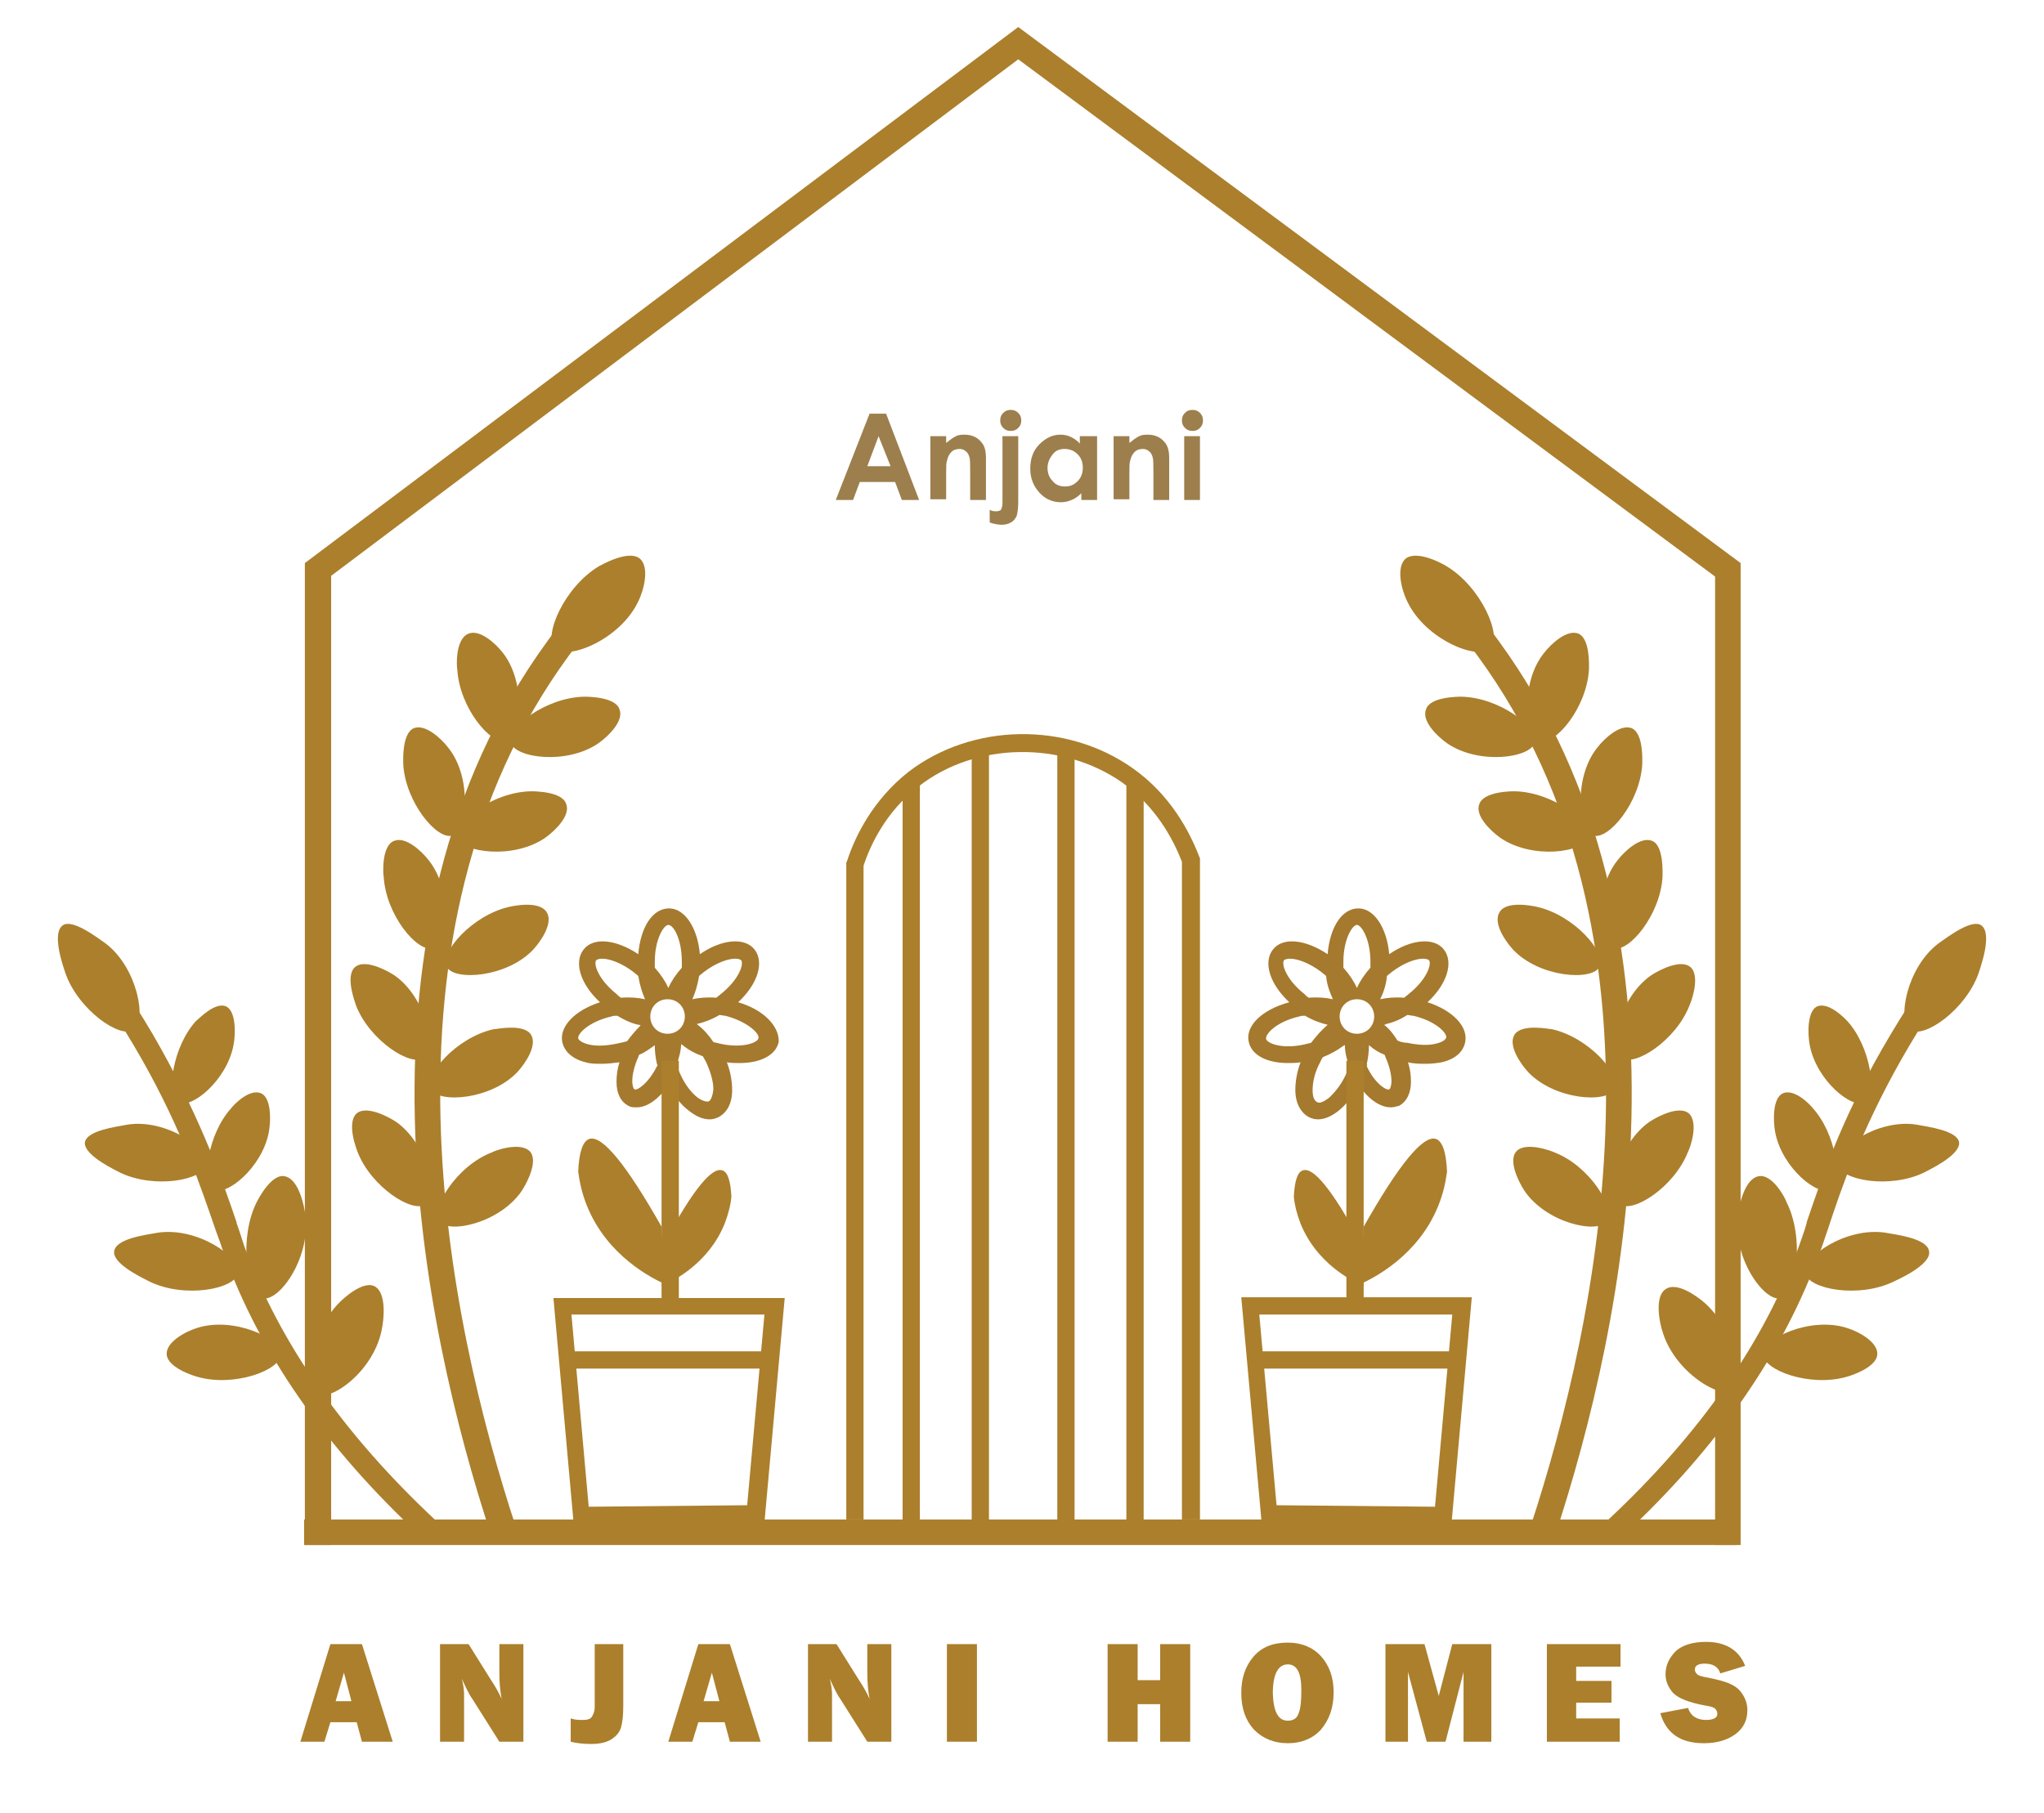 <?xml version="1.0" encoding="UTF-8"?> <svg xmlns="http://www.w3.org/2000/svg" xmlns:xlink="http://www.w3.org/1999/xlink" version="1.1" id="Layer_1" x="0px" y="0px" viewBox="0 0 272.2 241.5" style="enable-background:new 0 0 272.2 241.5;" xml:space="preserve"> <style type="text/css"> .st0{fill:#AB7F2C;} .st1{fill:#A5792E;} .st2{fill:#9C7F4D;} </style> <g> <g> <g> <line class="st0" x1="231.2" y1="204.1" x2="40.5" y2="204.1"></line> </g> <g> <rect x="40.5" y="202.4" class="st0" width="190.7" height="3.4"></rect> </g> </g> <g> <g> <g> <g> <path class="st0" d="M79.8,75.4c-4.7,2.8-7.5,9.4-5.9,11c1.7,1.6,8.7-1.2,11.1-6.3c0.8-1.6,1.5-4.6,0.2-5.7 C83.7,73.2,80.2,75.2,79.8,75.4z"></path> </g> <g> <g> <path class="st0" d="M77.8,92.8c-5.1,0.1-10.3,4.1-9.8,6.1c0.6,2.1,7.5,3,11.7,0.1c1.4-1,3.4-3,2.8-4.5 C82,92.8,78.2,92.8,77.8,92.8z"></path> </g> <g> <path class="st0" d="M60.9,89.2c0.3,5.1,4.5,10.1,6.5,9.5C69.4,98,70.1,91,67,87c-1-1.3-3.1-3.2-4.6-2.6 C60.6,85.1,60.8,88.8,60.9,89.2z"></path> </g> <g> <g> <path class="st0" d="M65.4,204.5c-9.2-28-20.4-80.8,7.5-119.1c2.5-3.5,5.4-6.8,8.5-9.9l2.4,2.4c-2.9,3-5.7,6.2-8.1,9.5 c-27.1,37.1-16,88.6-7,116L65.4,204.5z"></path> </g> </g> <g> <path class="st0" d="M70.7,105.4c-5.1,0.1-10.3,4.1-9.8,6.1c0.6,2.1,7.5,3,11.7,0.1c1.4-1,3.4-3,2.8-4.5 C74.9,105.4,71.1,105.4,70.7,105.4z"></path> </g> <g> <path class="st0" d="M53.7,101.8c0.3,5.1,4.5,10.1,6.5,9.5c2-0.7,2.7-7.7-0.5-11.7c-1-1.3-3.1-3.2-4.6-2.6 C53.5,97.7,53.7,101.4,53.7,101.8z"></path> </g> <g> <path class="st0" d="M67.8,120.8c-4.9,1.1-9.3,6.1-8.3,8c1,1.9,8,1.4,11.5-2.3c1.1-1.2,2.7-3.6,1.8-5 C71.8,119.9,68.2,120.7,67.8,120.8z"></path> </g> <g> <path class="st0" d="M51.1,116.8c0.3,5.1,4.5,10.1,6.5,9.5c2-0.7,2.7-7.7-0.5-11.7c-1-1.3-3.1-3.2-4.6-2.6 C50.8,112.6,51,116.4,51.1,116.8z"></path> </g> <g> <path class="st0" d="M65.7,137.1c-4.9,1.1-9.3,6.1-8.3,8c1,1.9,8,1.4,11.5-2.3c1.1-1.2,2.7-3.6,1.8-5 C69.7,136.3,66.1,137.1,65.7,137.1z"></path> </g> <g> <path class="st0" d="M47.4,133.9c1.8,4.7,7.4,8.3,9.1,7c1.7-1.3,0.2-8.1-4-11c-1.4-0.9-4-2.1-5.2-1.1 C45.9,130,47.3,133.5,47.4,133.9z"></path> </g> <g> <path class="st0" d="M65.5,153.5c-4.7,1.8-8.2,7.5-7,9.2c1.3,1.7,8.1,0.2,11-4.1c0.9-1.4,2.1-4,1.1-5.2 C69.3,152,65.8,153.3,65.5,153.5z"></path> </g> <g> <path class="st0" d="M47.6,153.4c1.8,4.7,7.4,8.3,9.1,7c1.7-1.3,0.2-8.1-4-11c-1.4-0.9-4-2.1-5.2-1.1 C46.1,149.6,47.5,153.1,47.6,153.4z"></path> </g> </g> </g> <g> <g> <path class="st0" d="M192.6,75.4c4.7,2.8,7.5,9.4,5.9,11c-1.7,1.6-8.7-1.2-11.1-6.3c-0.8-1.6-1.5-4.6-0.2-5.7 C188.8,73.2,192.3,75.2,192.6,75.4z"></path> </g> <g> <g> <path class="st0" d="M194.6,92.8c5.1,0.1,10.3,4.1,9.8,6.1c-0.6,2.1-7.5,3-11.7,0.1c-1.4-1-3.4-3-2.8-4.5 C190.4,92.8,194.2,92.8,194.6,92.8z"></path> </g> <g> <path class="st0" d="M211.6,89.2c-0.3,5.1-4.5,10.1-6.5,9.5c-2-0.7-2.7-7.7,0.5-11.7c1-1.3,3.1-3.2,4.6-2.6 C211.8,85.1,211.6,88.8,211.6,89.2z"></path> </g> <g> <g> <path class="st0" d="M207.1,204.5c9.2-28,20.4-80.8-7.5-119.1c-2.5-3.5-5.4-6.8-8.5-9.9l-2.4,2.4c2.9,3,5.7,6.2,8.1,9.5 c27.1,37.1,16,88.6,7,116L207.1,204.5z"></path> </g> </g> <g> <path class="st0" d="M201.7,105.4c5.1,0.1,10.3,4.1,9.8,6.1c-0.6,2.1-7.5,3-11.7,0.1c-1.4-1-3.4-3-2.8-4.5 C197.6,105.4,201.3,105.4,201.7,105.4z"></path> </g> <g> <path class="st0" d="M218.7,101.8c-0.3,5.1-4.5,10.1-6.5,9.5c-2-0.7-2.7-7.7,0.5-11.7c1-1.3,3.1-3.2,4.6-2.6 C218.9,97.7,218.7,101.4,218.7,101.8z"></path> </g> <g> <path class="st0" d="M204.7,120.8c4.9,1.1,9.3,6.1,8.3,8c-1,1.9-8,1.4-11.5-2.3c-1.1-1.2-2.7-3.6-1.8-5 C200.6,119.9,204.3,120.7,204.7,120.8z"></path> </g> <g> <path class="st0" d="M221.4,116.8c-0.3,5.1-4.5,10.1-6.5,9.5c-2-0.7-2.7-7.7,0.5-11.7c1-1.3,3.1-3.2,4.6-2.6 C221.6,112.6,221.4,116.4,221.4,116.8z"></path> </g> <g> <path class="st0" d="M206.7,137.1c4.9,1.1,9.3,6.1,8.3,8c-1,1.9-8,1.4-11.5-2.3c-1.1-1.2-2.7-3.6-1.8-5 C202.7,136.3,206.4,137.1,206.7,137.1z"></path> </g> <g> <path class="st0" d="M225,133.9c-1.8,4.7-7.4,8.3-9.1,7c-1.7-1.3-0.2-8.1,4-11c1.4-0.9,4-2.1,5.2-1.1 C226.5,130,225.2,133.5,225,133.9z"></path> </g> <g> <path class="st0" d="M207,153.5c4.7,1.8,8.2,7.5,7,9.2c-1.3,1.7-8.1,0.2-11-4.1c-0.9-1.4-2.1-4-1.1-5.2 C203.1,152,206.6,153.3,207,153.5z"></path> </g> <g> <path class="st0" d="M224.8,153.4c-1.8,4.7-7.4,8.3-9.1,7c-1.7-1.3-0.2-8.1,4-11c1.4-0.9,4-2.1,5.2-1.1 C226.3,149.6,225,153.1,224.8,153.4z"></path> </g> </g> </g> <g> <g> <g> <g> <path class="st0" d="M56.2,204.4c-12.6-11.7-21.4-24.4-26.2-37.6c-0.3-0.9-0.7-2-1.1-3.1c-1.9-5.5-4.4-13.1-9.8-22.6 c-3-5.3-6.4-10.4-10.2-15.2l1.8-1.4c3.9,4.9,7.4,10.1,10.4,15.5c5.4,9.6,8,17.3,9.9,23c0.4,1.1,0.7,2.1,1.1,3.1 c4.6,12.9,13.2,25.2,25.6,36.7L56.2,204.4z"></path> </g> <g> <path class="st0" d="M56.2,204.8l-0.2-0.2c-12.7-11.8-21.5-24.5-26.2-37.7c-0.3-0.9-0.7-2-1.1-3.1l0,0 c-1.9-5.5-4.4-13.1-9.7-22.5c-3-5.3-6.4-10.4-10.2-15.2l-0.2-0.2l2.3-1.8l0.2,0.2c3.9,4.9,7.4,10.1,10.4,15.5 c5.4,9.7,8.1,17.4,10,23l0,0.1c0.4,1.1,0.7,2.1,1,3c4.6,12.8,13.2,25.1,25.5,36.6l0.2,0.2L56.2,204.8z M9.4,125.9 c3.7,4.7,7.1,9.8,10,15c5.3,9.5,7.9,17.1,9.8,22.6l0,0c0.4,1.1,0.7,2.1,1.1,3.1c4.7,13.1,13.4,25.7,25.9,37.3l1.1-1.2 c-12.3-11.5-20.8-23.8-25.4-36.6c-0.3-0.9-0.7-1.9-1-3l0-0.1c-1.9-5.6-4.5-13.3-9.9-22.9c-3-5.3-6.4-10.4-10.2-15.2 L9.4,125.9z"></path> </g> </g> </g> <g> <path class="st0" d="M45.3,173.4c-3.8,3.7-5.2,10.9-3.4,12.2c1.8,1.4,7.7-2.7,8.9-8.3c0.4-1.8,0.6-5-0.8-5.9 C48.4,170.4,45.6,173.1,45.3,173.4z"></path> </g> <g> <path class="st0" d="M26.3,183.4c4.9,1.4,11.1-0.9,11.1-3c0.1-2.1-6.3-5.1-11.2-3.5c-1.6,0.5-4.1,1.9-4,3.5 C22.3,182.2,25.9,183.3,26.3,183.4z"></path> </g> <g> <path class="st0" d="M34.2,160.1c-2.4,4.7-1.4,12.1,0.7,12.8c2.1,0.7,6.4-5.1,5.8-10.8c-0.2-1.8-1-5-2.7-5.4 C36.2,156.2,34.4,159.7,34.2,160.1z"></path> </g> <g> <path class="st0" d="M19.9,170.7c4.7,2.3,11.4,1,11.8-1.1c0.4-2.2-5.5-6.2-10.7-5.4c-1.7,0.3-5.6,0.8-5.8,2.5 C15,168.5,19.6,170.5,19.9,170.7z"></path> </g> <g> <path class="st0" d="M16,156.2c4.6,2.2,11.1,1,11.5-1.1c0.4-2.1-5.4-6.1-10.5-5.3c-1.6,0.3-5.5,0.8-5.7,2.4 C11.2,154,15.7,156,16,156.2z"></path> </g> <g> <path class="st0" d="M30.8,147.6c-3.1,3.4-4,9.7-2.4,10.8c1.6,1.1,6.5-2.8,7.4-7.6c0.3-1.6,0.3-4.4-0.9-5.1 C33.3,144.8,31,147.3,30.8,147.6z"></path> </g> <g> <path class="st0" d="M26.1,136c-3.1,3.4-4,9.7-2.4,10.8c1.6,1.1,6.5-2.8,7.4-7.6c0.3-1.6,0.3-4.4-0.9-5.1 C28.7,133.3,26.4,135.8,26.1,136z"></path> </g> <g> <path class="st0" d="M8.7,129.6c1.7,4.9,7.3,8.8,9.1,7.6c1.8-1.2,0.5-8.3-3.7-11.5c-1.4-1-4.6-3.4-5.8-2.4 C6.8,124.5,8.6,129.2,8.7,129.6z"></path> </g> </g> <g> <g> <g> <g> <path class="st0" d="M216,204.4c12.6-11.7,21.4-24.4,26.2-37.6c0.3-0.9,0.7-2,1.1-3.1c1.9-5.5,4.4-13.1,9.8-22.6 c3-5.3,6.4-10.4,10.2-15.2l-1.8-1.4c-3.9,4.9-7.4,10.1-10.4,15.5c-5.4,9.6-8,17.3-9.9,23c-0.4,1.1-0.7,2.1-1.1,3.1 c-4.6,12.9-13.2,25.2-25.6,36.7L216,204.4z"></path> </g> <g> <path class="st0" d="M215.9,204.8l-2-2.1l0.2-0.2c12.3-11.5,20.9-23.8,25.5-36.6c0.3-0.9,0.7-1.9,1-3l0-0.1 c1.9-5.6,4.5-13.4,10-23c3.1-5.4,6.6-10.7,10.4-15.5l0.2-0.2l2.3,1.8l-0.2,0.2c-3.8,4.8-7.2,9.9-10.2,15.2 c-5.3,9.4-7.9,17-9.7,22.5l0,0c-0.4,1.1-0.7,2.2-1.1,3.1c-4.8,13.3-13.6,26-26.2,37.7L215.9,204.8z M214.8,202.7l1.1,1.2 c12.5-11.6,21.2-24.2,25.9-37.3c0.3-0.9,0.7-2,1.1-3.1l0,0c1.9-5.6,4.4-13.2,9.8-22.6c2.9-5.2,6.3-10.3,10-15l-1.3-1 c-3.8,4.8-7.2,9.9-10.2,15.2c-5.4,9.6-8,17.3-9.9,22.9l0,0.1c-0.4,1.1-0.7,2.1-1,3C235.6,179,227.1,191.3,214.8,202.7z"></path> </g> </g> </g> <g> <path class="st0" d="M226.6,173.2c4.1,3.3,6.2,10.3,4.6,11.9c-1.6,1.6-7.9-2-9.7-7.4c-0.6-1.7-1.1-4.9,0.2-5.9 C223.3,170.5,226.3,173,226.6,173.2z"></path> </g> <g> <path class="st0" d="M245.9,183.4c-4.9,1.4-11.1-0.9-11.1-3c-0.1-2.1,6.3-5.1,11.2-3.5c1.6,0.5,4.1,1.9,4,3.5 C249.9,182.2,246.3,183.3,245.9,183.4z"></path> </g> <g> <path class="st0" d="M237.9,160.1c2.4,4.7,1.4,12.1-0.7,12.8c-2.1,0.7-6.4-5.1-5.8-10.8c0.2-1.8,1-5,2.7-5.4 C236,156.2,237.8,159.7,237.9,160.1z"></path> </g> <g> <path class="st0" d="M252.2,170.7c-4.7,2.3-11.4,1-11.8-1.1c-0.4-2.2,5.5-6.2,10.7-5.4c1.7,0.3,5.6,0.8,5.8,2.5 C257.2,168.5,252.6,170.5,252.2,170.7z"></path> </g> <g> <path class="st0" d="M256.2,156.2c-4.6,2.2-11.1,1-11.5-1.1c-0.4-2.1,5.4-6.1,10.5-5.3c1.6,0.3,5.5,0.8,5.7,2.4 C261,154,256.5,156,256.2,156.2z"></path> </g> <g> <path class="st0" d="M241.4,147.6c3.1,3.4,4,9.7,2.4,10.8c-1.6,1.1-6.5-2.8-7.4-7.6c-0.3-1.6-0.3-4.4,0.9-5.1 C238.9,144.8,241.2,147.3,241.4,147.6z"></path> </g> <g> <path class="st0" d="M246,136c3.1,3.4,4,9.7,2.4,10.8c-1.6,1.1-6.5-2.8-7.4-7.6c-0.3-1.6-0.3-4.4,0.9-5.1 C243.5,133.3,245.8,135.8,246,136z"></path> </g> <g> <path class="st0" d="M263.5,129.6c-1.7,4.9-7.3,8.8-9.1,7.6c-1.8-1.2-0.5-8.3,3.7-11.5c1.4-1,4.6-3.4,5.8-2.4 C265.4,124.5,263.6,129.2,263.5,129.6z"></path> </g> </g> <g> <g> <polygon class="st0" points="231.8,205.8 228.4,205.8 228.4,76.8 135.6,7.9 44.1,76.7 44.1,205.8 40.6,205.8 40.6,75 135.6,3.6 231.8,75 "></polygon> </g> </g> <g> <g> <path class="st0" d="M159.7,202.4h-2.3v-87.6c-1.2-3.1-3.5-7.4-8-10.6c-7.9-5.5-19.4-5.4-27,0.5c-4.6,3.5-6.6,8.2-7.4,10.6 c0,29,0,58.1,0,87.1h-2.3v-87.5l0.1-0.2c1.1-3.4,3.5-8.2,8.2-11.9c8.5-6.5,21-6.7,29.8-0.5c5,3.5,7.6,8.4,8.9,11.8l0.1,0.2 V202.4z"></path> </g> </g> <g> <g> <line class="st0" x1="121.4" y1="104.4" x2="121.4" y2="203"></line> </g> <g> <rect x="120.2" y="104.4" class="st0" width="2.3" height="98.6"></rect> </g> </g> <g> <g> <line class="st0" x1="130.5" y1="99.7" x2="130.5" y2="203"></line> </g> <g> <rect x="129.4" y="99.7" class="st0" width="2.3" height="103.2"></rect> </g> </g> <g> <g> <line class="st0" x1="142" y1="99.7" x2="142" y2="203"></line> </g> <g> <rect x="140.8" y="99.7" class="st0" width="2.3" height="103.2"></rect> </g> </g> <g> <g> <line class="st0" x1="151.1" y1="103.7" x2="151.1" y2="203"></line> </g> <g> <rect x="150" y="103.7" class="st0" width="2.3" height="99.3"></rect> </g> </g> <g> <g> <path class="st1" d="M98.3,133.5c2.6-2.4,3.5-5.3,2.2-7c-1.3-1.7-4.4-1.4-7.3,0.6c-0.3-3.5-2-6.1-4.1-6.1 c-2.2,0-3.8,2.5-4.1,6.1c-3-2-6-2.3-7.3-0.6c-1.3,1.7-0.4,4.6,2.2,7c-3.4,1.1-5.5,3.3-5,5.4c0.3,1.2,1.4,2.2,3.1,2.6 c0.6,0.2,1.4,0.2,2.1,0.2c0.8,0,1.6-0.1,2.4-0.2c-0.3,0.9-0.4,1.8-0.4,2.6c0,1.6,0.6,2.7,1.6,3.2c0.3,0.2,0.7,0.2,1.1,0.2 c1.4,0,2.9-1.1,4.2-2.9c0.8,1.4,1.7,2.6,2.8,3.4c0.9,0.7,1.8,1.1,2.7,1.1c0.4,0,0.8-0.1,1.2-0.3c1.1-0.6,1.8-1.8,1.8-3.6 c0-1.1-0.2-2.4-0.7-3.7c0.6,0.1,1.1,0.1,1.7,0.1c2.7,0,4.8-1,5.2-2.8C103.8,136.7,101.7,134.5,98.3,133.5z M93.1,130 c0.2-0.2,0.4-0.3,0.6-0.5c1.7-1.3,3.3-1.8,4.2-1.8c0.4,0,0.7,0.1,0.8,0.2c0.4,0.5-0.3,2.6-2.7,4.5c-0.2,0.2-0.4,0.3-0.6,0.5 c-1.2-0.1-2.3,0-3.2,0.2C92.6,132.2,92.9,131.2,93.1,130z M89,123.2c0.7,0,1.8,1.9,1.8,4.9c0,0.3,0,0.5,0,0.8 c-0.8,0.9-1.4,1.8-1.8,2.7c-0.4-0.9-1-1.8-1.8-2.7c0-0.3,0-0.5,0-0.8C87.2,125.1,88.4,123.2,89,123.2z M79.4,127.9 c0.1-0.1,0.4-0.2,0.8-0.2c0.9,0,2.5,0.5,4.2,1.8v0c0.2,0.2,0.4,0.3,0.6,0.5c0.2,1.2,0.5,2.2,0.9,3.1c-0.9-0.2-2-0.3-3.2-0.2 c-0.2-0.1-0.4-0.3-0.6-0.5C79.7,130.5,79,128.4,79.4,127.9z M82.2,139c-1.4,0.3-2.8,0.4-3.9,0.1c-0.8-0.2-1.3-0.6-1.3-0.8 c-0.1-0.6,1.4-2.2,4.4-2.9h0c0.3-0.1,0.5-0.1,0.8-0.1c1,0.6,1.9,1,2.8,1.2c0.1,0,0.2,0,0.3,0.1c-0.6,0.6-1.2,1.3-1.8,2.1 C83.1,138.8,82.7,138.9,82.2,139z M87.5,142c-1.2,2.4-2.7,3.3-3,3.1c-0.1,0-0.3-0.4-0.3-1.1c0-0.9,0.3-2.1,0.8-3.2 c0-0.1,0.1-0.2,0.1-0.3c0.8-0.3,1.4-0.8,2-1.2c0,0,0.1-0.1,0.1-0.1c0,0,0,0.1,0,0.1c0,0.8,0.1,1.6,0.3,2.5 C87.6,141.8,87.6,141.9,87.5,142z M86.6,135.4c0-1.3,1-2.3,2.3-2.3s2.3,1,2.3,2.3s-1,2.3-2.3,2.3S86.6,136.7,86.6,135.4z M94.4,146.7c-0.2,0.1-0.8,0-1.5-0.5c-0.9-0.7-1.7-1.8-2.3-3.1c-0.2-0.4-0.3-0.8-0.5-1.2c0.3-1,0.6-1.9,0.6-2.8 c0.1,0,0.1,0.1,0.2,0.1c0.7,0.6,1.6,1.1,2.7,1.5c0.1,0.2,0.3,0.5,0.4,0.7c0.6,1.3,1,2.6,1,3.7 C94.9,146.1,94.6,146.6,94.4,146.7z M101,138.3c-0.1,0.6-2.2,1.4-5.2,0.7h0c-0.3-0.1-0.5-0.1-0.8-0.2c-0.6-0.9-1.3-1.7-2.1-2.3 c0,0-0.1-0.1-0.1-0.1c0.9-0.2,2-0.6,3-1.2c0.3,0,0.5,0.1,0.8,0.1C99.6,136.1,101.2,137.7,101,138.3z"></path> </g> <g> <g> <rect x="88.1" y="141.3" class="st0" width="2.3" height="32.1"></rect> </g> </g> <g> <g> <path class="st0" d="M76.4,203l-2.7-30.1h30.8l-2.7,29.9L76.4,203z M76.1,175.1l2.3,25.6l21.1-0.2l2.3-25.4H76.1z"></path> </g> </g> <g> <g> <rect x="76" y="180" class="st0" width="26.5" height="2.3"></rect> </g> </g> <g> <path class="st0" d="M88.1,163.4c-4.7-8.3-7.9-12.2-9.6-11.7c-0.9,0.3-1.4,1.8-1.5,4.4c0.2,1.4,0.5,2.9,1.2,4.6 c2.7,6.6,8.6,9.6,10.7,10.5c-0.3-2.4-0.6-4.8-0.8-7.2"></path> </g> <g> <path class="st0" d="M88.7,165.1c3.6-6.6,6.1-9.7,7.5-9.2c0.7,0.2,1.1,1.4,1.2,3.5c-0.1,1.1-0.4,2.3-0.9,3.6 c-2.1,5.2-6.7,7.6-8.4,8.3c0.2-1.9,0.4-3.8,0.7-5.7"></path> </g> </g> <g> <g> <path class="st1" d="M166.3,138.8c0.4,1.8,2.5,2.8,5.2,2.8c0.5,0,1.1,0,1.7-0.1c-0.5,1.3-0.7,2.6-0.7,3.7c0,1.7,0.7,3,1.8,3.6 c0.4,0.2,0.8,0.3,1.2,0.3c0.9,0,1.8-0.4,2.7-1.1c1-0.8,2-2,2.8-3.4c1.2,1.8,2.8,2.9,4.2,2.9c0.4,0,0.7-0.1,1.1-0.2 c1-0.5,1.6-1.7,1.6-3.2c0-0.8-0.1-1.7-0.4-2.6c0.8,0.2,1.6,0.2,2.4,0.2c0.8,0,1.5-0.1,2.1-0.2c1.7-0.4,2.8-1.3,3.1-2.6 c0.5-2.1-1.6-4.3-5-5.4c2.6-2.4,3.5-5.3,2.2-7c-1.3-1.7-4.4-1.4-7.3,0.6c-0.3-3.5-2-6.1-4.1-6.1c-2.2,0-3.8,2.5-4.1,6.1 c-3-2-6-2.3-7.3-0.6c-1.3,1.7-0.4,4.6,2.2,7C168,134.5,165.8,136.7,166.3,138.8z M177.5,133.1c-0.9-0.2-2-0.3-3.2-0.2 c-0.2-0.1-0.4-0.3-0.6-0.5c-2.4-1.9-3.1-4-2.7-4.5c0.1-0.1,0.4-0.2,0.8-0.2c0.9,0,2.5,0.5,4.2,1.8c0.2,0.2,0.4,0.3,0.6,0.5 C176.7,131.2,177.1,132.2,177.5,133.1z M182.5,128.1c0,0.3,0,0.5,0,0.8c-0.8,0.9-1.4,1.8-1.8,2.7c-0.4-0.9-1-1.8-1.8-2.7 c0-0.3,0-0.5,0-0.8c0-3,1.2-4.9,1.8-4.9C181.3,123.2,182.5,125.1,182.5,128.1z M187.6,132.4c-0.2,0.2-0.4,0.3-0.6,0.5 c-1.2-0.1-2.3,0-3.2,0.2c0.4-0.8,0.8-1.9,0.9-3.1c0.2-0.2,0.4-0.3,0.6-0.5v0c1.7-1.3,3.3-1.8,4.2-1.8c0.4,0,0.7,0.1,0.8,0.2 C190.7,128.4,190,130.5,187.6,132.4z M186.1,138.6c-0.5-0.8-1.1-1.6-1.8-2.1c0.1,0,0.2,0,0.3-0.1c0.9-0.2,1.9-0.6,2.8-1.2 c0.3,0,0.5,0.1,0.8,0.1h0c3,0.7,4.5,2.3,4.4,2.9c-0.1,0.3-0.5,0.6-1.3,0.8c-1.1,0.3-2.5,0.2-3.9-0.1 C187,138.9,186.5,138.8,186.1,138.6z M182,141.8c0.2-0.9,0.3-1.7,0.3-2.5c0,0,0-0.1,0-0.1c0,0,0.1,0.1,0.1,0.1 c0.6,0.5,1.2,0.9,2,1.2c0,0.1,0.1,0.2,0.1,0.3c0.5,1.1,0.8,2.3,0.8,3.2c0,0.7-0.2,1.1-0.3,1.1c-0.3,0.2-1.9-0.7-3-3.1 C182.1,141.9,182.1,141.8,182,141.8z M180.7,137.7c-1.3,0-2.3-1-2.3-2.3s1-2.3,2.3-2.3s2.3,1,2.3,2.3S182,137.7,180.7,137.7z M174.8,145.2c0-1.1,0.3-2.4,1-3.7c0.1-0.2,0.2-0.5,0.4-0.7c1-0.4,1.9-0.9,2.7-1.5c0.1,0,0.1-0.1,0.2-0.1 c0,0.9,0.2,1.8,0.6,2.8c-0.1,0.4-0.3,0.8-0.5,1.2c-0.6,1.3-1.5,2.4-2.3,3.1c-0.7,0.5-1.2,0.7-1.5,0.5 C175,146.6,174.8,146.1,174.8,145.2z M173,135.4c0.3-0.1,0.5-0.1,0.8-0.1c1,0.6,2.1,1,3,1.2c0,0-0.1,0.1-0.1,0.1 c-0.7,0.6-1.4,1.4-2.1,2.3c-0.3,0.1-0.5,0.1-0.8,0.2h0c-3,0.7-5-0.1-5.2-0.7C168.5,137.7,170,136.1,173,135.4z"></path> </g> <g> <g> <rect x="179.3" y="141.3" class="st0" width="2.3" height="32.1"></rect> </g> </g> <g> <g> <path class="st0" d="M168,202.7l-2.7-29.9H196l-2.7,30.1L168,202.7z M167.7,175.1l2.3,25.4l21.1,0.2l2.3-25.6H167.7z"></path> </g> </g> <g> <g> <rect x="167.2" y="180" class="st0" width="26.5" height="2.3"></rect> </g> </g> <g> <path class="st0" d="M181.6,163.4c4.7-8.3,7.9-12.2,9.6-11.7c0.9,0.3,1.4,1.8,1.5,4.4c-0.2,1.4-0.5,2.9-1.2,4.6 c-2.7,6.6-8.6,9.6-10.7,10.5c0.3-2.4,0.6-4.8,0.8-7.2"></path> </g> <g> <path class="st0" d="M181,165.1c-3.6-6.6-6.1-9.7-7.5-9.2c-0.7,0.2-1.1,1.4-1.2,3.5c0.1,1.1,0.4,2.3,0.9,3.6 c2.1,5.2,6.7,7.6,8.4,8.3c-0.2-1.9-0.4-3.8-0.7-5.7"></path> </g> </g> </g> <g> <path class="st2" d="M115.8,55.1h2.2l4.4,11.5h-2.3l-0.9-2.4h-4.7l-0.9,2.4h-2.3L115.8,55.1z M117,58.1l-1.5,4h3.1L117,58.1z"></path> <path class="st2" d="M123.9,58.1h2.1V59c0.5-0.4,0.9-0.7,1.3-0.9c0.4-0.2,0.8-0.2,1.2-0.2c0.8,0,1.6,0.3,2.1,0.9 c0.5,0.5,0.7,1.2,0.7,2.2v5.6h-2.1v-3.7c0-1,0-1.7-0.1-2c-0.1-0.3-0.2-0.6-0.5-0.8c-0.2-0.2-0.5-0.3-0.8-0.3 c-0.4,0-0.8,0.1-1.1,0.4c-0.3,0.3-0.5,0.7-0.6,1.2c-0.1,0.3-0.1,0.8-0.1,1.7v3.4h-2.1V58.1z"></path> <path class="st2" d="M133.5,58.1h2.1v8.8c0,0.8-0.1,1.4-0.2,1.8c-0.2,0.4-0.4,0.7-0.8,0.9c-0.3,0.2-0.8,0.3-1.2,0.3 c-0.4,0-1-0.1-1.6-0.3v-1.7c0.3,0.2,0.6,0.2,0.9,0.2c0.3,0,0.5-0.1,0.6-0.2c0.1-0.2,0.2-0.5,0.2-0.9V58.1z M134.6,54.6 c0.4,0,0.7,0.1,1,0.4c0.3,0.3,0.4,0.6,0.4,1c0,0.4-0.1,0.7-0.4,1c-0.3,0.3-0.6,0.4-1,0.4c-0.4,0-0.7-0.1-1-0.4 c-0.3-0.3-0.4-0.6-0.4-1c0-0.4,0.1-0.7,0.4-1C133.9,54.7,134.2,54.6,134.6,54.6z"></path> <path class="st2" d="M144,58.1h2.1v8.5H144v-0.9c-0.4,0.4-0.8,0.7-1.3,0.9s-0.9,0.3-1.4,0.3c-1.1,0-2.1-0.4-2.9-1.3 s-1.2-1.9-1.2-3.2c0-1.3,0.4-2.4,1.2-3.2c0.8-0.8,1.7-1.3,2.8-1.3c0.5,0,1,0.1,1.4,0.3c0.4,0.2,0.9,0.5,1.2,0.9V58.1z M141.8,59.8c-0.7,0-1.2,0.2-1.6,0.7c-0.4,0.5-0.7,1.1-0.7,1.8c0,0.7,0.2,1.3,0.7,1.8c0.4,0.5,1,0.7,1.6,0.7 c0.7,0,1.2-0.2,1.7-0.7s0.7-1.1,0.7-1.8c0-0.7-0.2-1.3-0.7-1.8S142.4,59.8,141.8,59.8z"></path> <path class="st2" d="M148.3,58.1h2.1V59c0.5-0.4,0.9-0.7,1.3-0.9c0.4-0.2,0.8-0.2,1.2-0.2c0.8,0,1.6,0.3,2.1,0.9 c0.5,0.5,0.7,1.2,0.7,2.2v5.6h-2.1v-3.7c0-1,0-1.7-0.1-2s-0.2-0.6-0.5-0.8c-0.2-0.2-0.5-0.3-0.8-0.3c-0.4,0-0.8,0.1-1.1,0.4 c-0.3,0.3-0.5,0.7-0.6,1.2c-0.1,0.3-0.1,0.8-0.1,1.7v3.4h-2.1V58.1z"></path> <path class="st2" d="M158.8,54.6c0.4,0,0.7,0.1,1,0.4c0.3,0.3,0.4,0.6,0.4,1c0,0.4-0.1,0.7-0.4,1s-0.6,0.4-1,0.4 c-0.4,0-0.7-0.1-1-0.4c-0.3-0.3-0.4-0.6-0.4-1c0-0.4,0.1-0.7,0.4-1C158.1,54.7,158.4,54.6,158.8,54.6z M157.7,58.1h2.1v8.5h-2.1 V58.1z"></path> </g> </g> <g> <path class="st0" d="M48.2,232l-0.7-2.6H44l-0.8,2.6H40l4-13h4.2l4.1,13H48.2z M44.7,226.6h2.1l-1-3.8L44.7,226.6z"></path> <path class="st0" d="M69.7,232h-3.2l-3.6-5.7c-0.5-0.7-0.9-1.6-1.4-2.7c0.2,0.8,0.3,1.5,0.3,2.1v6.3h-3.2v-13h3.8l3,4.8 c0.6,0.9,1.1,1.8,1.4,2.5c-0.2-1.1-0.3-2.2-0.3-3.4V219h3.2V232z"></path> <path class="st0" d="M83,219v8.2c0,1.3-0.1,2.2-0.3,2.9c-0.2,0.7-0.7,1.2-1.3,1.6c-0.7,0.4-1.5,0.6-2.7,0.6c-1,0-1.9-0.1-2.7-0.3 v-3.1c0.6,0.2,1.1,0.2,1.6,0.2c0.6,0,1-0.1,1.2-0.4c0.2-0.3,0.4-0.7,0.4-1.4V219H83z"></path> <path class="st0" d="M97.2,232l-0.7-2.6H93l-0.8,2.6H89l4-13h4.2l4.1,13H97.2z M93.7,226.6h2.1l-1-3.8L93.7,226.6z"></path> <path class="st0" d="M118.7,232h-3.2l-3.6-5.7c-0.5-0.7-0.9-1.6-1.4-2.7c0.2,0.8,0.3,1.5,0.3,2.1v6.3h-3.2v-13h3.8l3,4.8 c0.6,0.9,1.1,1.8,1.4,2.5c-0.2-1.1-0.3-2.2-0.3-3.4V219h3.2V232z"></path> <path class="st0" d="M130.1,219v13h-4v-13H130.1z"></path> <path class="st0" d="M158.5,219v13h-4v-5h-3v5h-4v-13h4v4.8h3V219H158.5z"></path> <path class="st0" d="M171.5,232.2c-1.8,0-3.3-0.6-4.5-1.8c-1.1-1.2-1.7-2.8-1.7-4.9c0-1.9,0.5-3.5,1.6-4.8 c1.1-1.3,2.6-1.9,4.6-1.9c1.8,0,3.3,0.6,4.4,1.8c1.1,1.2,1.7,2.8,1.7,4.8c0,2.1-0.6,3.7-1.7,5 C174.8,231.6,173.3,232.2,171.5,232.2z M171.5,229.2c0.7,0,1.2-0.3,1.4-0.9c0.3-0.6,0.4-1.7,0.4-3.2c0-2.3-0.6-3.4-1.8-3.4 c-1.3,0-2,1.3-2,3.9C169.6,228,170.2,229.2,171.5,229.2z"></path> <path class="st0" d="M198.6,219v13h-3.7v-9.3l-2.4,9.3H190l-2.5-9.3v9.3h-3v-13h5.2l1.9,6.9l1.8-6.9H198.6z"></path> <path class="st0" d="M215.7,228.9v3.1H206v-13h9.8v3h-5.9v1.9h4.7v2.9h-4.7v2.1H215.7z"></path> <path class="st0" d="M221.1,228.2l3.7-0.7c0.3,1,1.1,1.6,2.4,1.6c1,0,1.5-0.3,1.5-0.8c0-0.3-0.1-0.5-0.3-0.7 c-0.2-0.2-0.6-0.3-1.2-0.4c-2.3-0.4-3.7-1-4.4-1.7c-0.6-0.7-1-1.5-1-2.5c0-1.2,0.5-2.2,1.4-3.1c0.9-0.8,2.3-1.2,4-1.2 c2.6,0,4.4,1.1,5.2,3.2l-3.3,1c-0.3-0.9-1-1.3-2.1-1.3c-0.9,0-1.3,0.3-1.3,0.8c0,0.2,0.1,0.4,0.3,0.6s0.6,0.3,1.1,0.4 c1.6,0.3,2.7,0.6,3.3,0.9c0.7,0.3,1.2,0.7,1.6,1.3s0.7,1.3,0.7,2.2c0,1.3-0.5,2.4-1.6,3.2s-2.5,1.2-4.2,1.2 C223.8,232.2,221.9,230.9,221.1,228.2z"></path> </g> </g> </svg> 